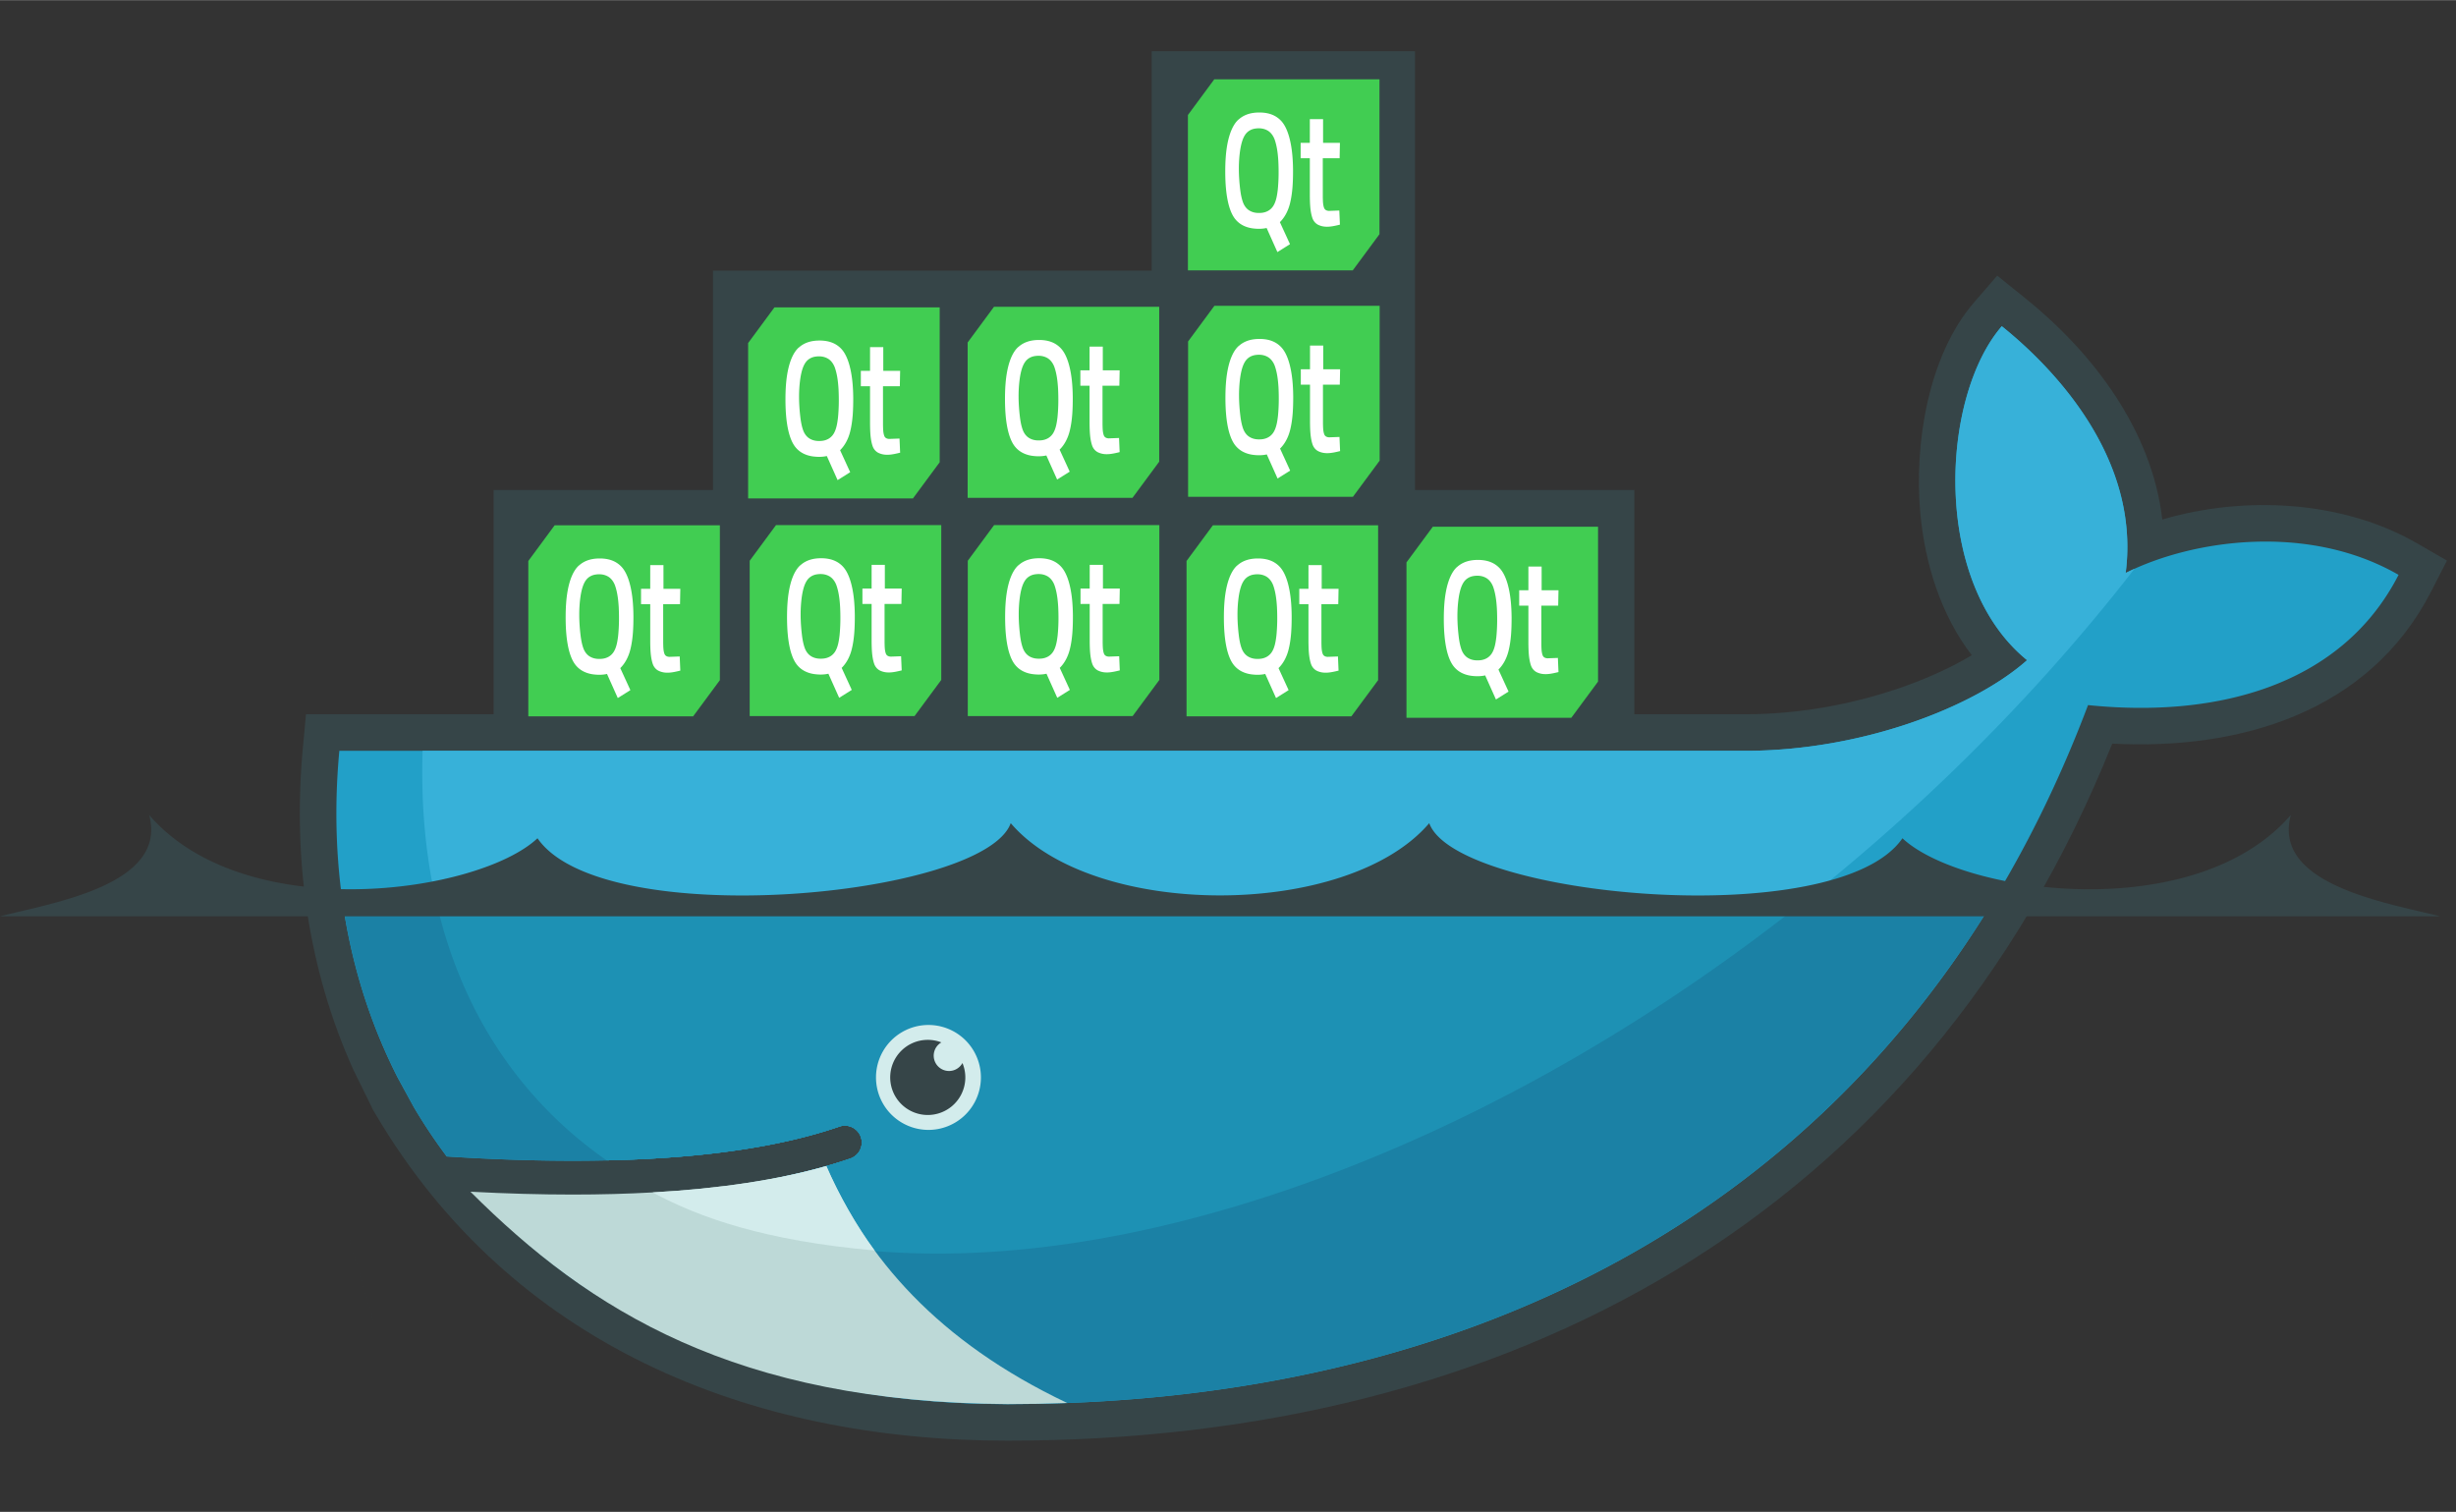 <?xml version="1.0" encoding="UTF-8" standalone="no"?>
<svg
   width="2500"
   height="1539"
   viewBox="0 0 256 157.564"
   version="1.1"
   id="svg36"
   sodipodi:docname="logo.svg"
   inkscape:version="1.2.2 (b0a8486541, 2022-12-01)"
   xmlns:inkscape="http://www.inkscape.org/namespaces/inkscape"
   xmlns:sodipodi="http://sodipodi.sourceforge.net/DTD/sodipodi-0.dtd"
   xmlns="http://www.w3.org/2000/svg"
   xmlns:svg="http://www.w3.org/2000/svg">
  <rect x="0" y="0" width="256" height="157.564" fill="#333333" stroke="none"/>
  <defs
     id="defs40" />
  <sodipodi:namedview
     id="namedview38"
     pagecolor="#505050"
     bordercolor="#ffffff"
     borderopacity="1"
     inkscape:showpageshadow="0"
     inkscape:pageopacity="0"
     inkscape:pagecheckerboard="1"
     inkscape:deskcolor="#505050"
     showgrid="false"
     inkscape:zoom="0.2574063"
     inkscape:cx="619.64295"
     inkscape:cy="852.73748"
     inkscape:window-width="1920"
     inkscape:window-height="1051"
     inkscape:window-x="0"
     inkscape:window-y="0"
     inkscape:window-maximized="1"
     inkscape:current-layer="svg36" />
  <g
     fill="none"
     fill-rule="evenodd"
     id="g34"
     transform="translate(0,5.325)">
    <path
       d="m 46.366,157.622 c -30.911,-105.095 -15.455,-52.547 0,0 z M 147.488,45.732 h 22.866 v 23.375 h 11.561 c 5.34,0 10.831,-0.951 15.887,-2.664 2.485,-0.843 5.273,-2.015 7.724,-3.49 -3.228,-4.214 -4.876,-9.535 -5.36,-14.78 -0.66,-7.135 0.78,-16.421 5.608,-22.005 l 2.404,-2.78 2.864,2.303 c 7.211,5.793 13.276,13.889 14.345,23.118 8.683,-2.554 18.878,-1.95 26.531,2.467 l 3.14,1.812 -1.652,3.226 C 246.933,68.946 233.4,72.86 220.17,72.167 c -19.797,49.309 -62.898,72.653 -115.157,72.653 -27,0 -51.77,-10.093 -65.876,-34.047 l -0.231,-0.39 -2.055,-4.182 C 32.083,95.657 30.499,84.106 31.573,72.564 l 0.323,-3.457 H 51.45 V 45.732 H 74.315 V 22.866 h 45.733 V 0 h 27.44 v 45.732"
       fill="#364548"
       id="path2"
       sodipodi:nodetypes="cccccscccccccccccsccccccccccccc" />
    <path
       d="m 221.57,54.38 c 1.533,-11.916 -7.384,-21.275 -12.914,-25.719 -6.373,7.368 -7.363,26.678 2.635,34.808 -5.58,4.956 -17.337,9.448 -29.376,9.448 H 35.37 c -1.17,12.567 1.036,24.14 6.075,34.045 l 1.667,3.05 a 56.536,56.536 0 0 0 3.455,5.184 c 6.025,0.387 11.58,0.52 16.662,0.408 h 0.002 c 9.987,-0.22 18.136,-1.4 24.312,-3.54 a 1.761,1.761 0 0 1 1.153,3.326 c -0.822,0.286 -1.678,0.552 -2.562,0.805 h -0.003 c -4.863,1.389 -10.078,2.323 -16.806,2.738 0.4,0.007 -0.416,0.06 -0.418,0.06 -0.229,0.015 -0.517,0.048 -0.747,0.06 -2.648,0.149 -5.506,0.18 -8.428,0.18 -3.196,0 -6.343,-0.06 -9.862,-0.24 l -0.09,0.06 c 12.21,13.724 31.302,21.955 55.234,21.955 50.648,0 93.608,-22.452 112.632,-72.857 13.496,1.385 26.467,-2.057 32.367,-13.575 -9.398,-5.423 -21.484,-3.694 -28.443,-0.196"
       fill="#22a0c8"
       id="path4" />
    <path
       d="m 221.57,54.38 c 1.533,-11.916 -7.384,-21.275 -12.914,-25.719 -6.373,7.368 -7.363,26.678 2.635,34.808 -5.58,4.956 -17.337,9.448 -29.376,9.448 H 44.048 c -0.598,19.246 6.544,33.855 19.18,42.687 h 0.003 c 9.987,-0.22 18.136,-1.4 24.312,-3.54 a 1.761,1.761 0 0 1 1.153,3.326 c -0.822,0.286 -1.678,0.552 -2.562,0.805 h -0.003 c -4.863,1.389 -10.526,2.443 -17.254,2.858 -0.002,0 -0.163,-0.155 -0.165,-0.155 17.237,8.842 42.23,8.81 70.885,-2.197 32.13,-12.344 62.029,-35.86 82.89,-62.757 -0.314,0.142 -0.62,0.287 -0.917,0.436"
       fill="#37b1d9"
       id="path6" />
    <path
       d="m 35.645,88.186 c 0.91,6.732 2.88,13.035 5.8,18.776 l 1.667,3.05 a 56.432,56.432 0 0 0 3.455,5.184 c 6.026,0.387 11.581,0.52 16.664,0.408 9.987,-0.22 18.136,-1.4 24.312,-3.54 a 1.761,1.761 0 0 1 1.153,3.326 c -0.822,0.286 -1.678,0.552 -2.562,0.805 h -0.003 c -4.863,1.389 -10.496,2.383 -17.224,2.799 -0.231,0.014 -0.634,0.017 -0.867,0.03 -2.646,0.148 -5.475,0.239 -8.398,0.239 -3.195,0 -6.463,-0.061 -9.98,-0.24 12.21,13.724 31.42,21.985 55.352,21.985 43.36,0 81.084,-16.458 102.979,-52.822 H 35.645"
       fill="#1b81a5"
       id="path8" />
    <path
       d="m 45.367,88.186 c 2.592,11.82 8.821,21.099 17.864,27.418 9.987,-0.22 18.136,-1.4 24.312,-3.54 a 1.761,1.761 0 0 1 1.153,3.326 c -0.822,0.286 -1.678,0.552 -2.562,0.805 h -0.003 c -4.863,1.389 -10.615,2.383 -17.344,2.799 17.236,8.84 42.157,8.713 70.81,-2.293 17.334,-6.66 34.017,-16.574 48.984,-28.515 H 45.367"
       fill="#1d91b4"
       id="path10" />
    <path
       d="m 96.704,101.492 a 5.468,5.468 0 1 1 -0.002,10.935 5.468,5.468 0 0 1 0.002,-10.935"
       fill="#d3ecec"
       id="path26" />
    <path
       d="m 96.704,103.043 c 0.5,0 0.977,0.094 1.417,0.265 a 1.598,1.598 0 0 0 0.798,2.98 c 0.605,0 1.13,-0.335 1.402,-0.831 a 3.915,3.915 0 1 1 -3.617,-2.414 M 0,90.162 h 254.327 c -5.537,-1.404 -17.52,-3.302 -15.544,-10.56 -10.07,11.652 -34.353,8.175 -40.482,2.43 -6.824,9.898 -46.554,6.135 -49.325,-1.576 -8.556,10.041 -35.067,10.041 -43.623,0 -2.773,7.711 -42.502,11.474 -49.327,1.575 -6.128,5.746 -30.41,9.223 -40.48,-2.428 C 17.522,86.86 5.539,88.758 0,90.163"
       fill="#364548"
       id="path28" />
    <path
       d="m 111.237,140.89 c -13.54,-6.425 -20.971,-15.16 -25.106,-24.694 -5.03,1.435 -11.075,2.353 -18.1,2.747 -2.646,0.148 -5.43,0.224 -8.35,0.224 -3.368,0 -6.917,-0.1 -10.643,-0.297 12.417,12.41 27.692,21.964 55.976,22.138 2.088,0 4.16,-0.04 6.223,-0.118"
       fill="#bdd9d7"
       id="path30" />
    <path
       d="m 91.16,124.994 c -1.873,-2.543 -3.69,-5.739 -5.026,-8.8 -5.03,1.437 -11.077,2.355 -18.103,2.75 4.826,2.619 11.727,5.046 23.13,6.05"
       fill="#d3ecec"
       id="path32" />
    <g
       id="g443"
       transform="matrix(0.078,0,0,0.106,73.744,71.906)">
      <path
         d="M -204.252,-212.206 H 16.564 v 152.267 l -35.733,35.573 H -239.436 V -177.134 Z"
         fill="#41cd52"
         id="path349"
         style="stroke-width:5.333" />
      <path
         d="m -171.628,-172.739 c 8.384,-5.547 18.752,-6.949 28.608,-6.859 9.387,0.117 19.237,1.76 27.019,7.36 5.653,3.973 9.333,10.107 11.776,16.453 3.963,10.416 5.12,21.664 5.259,32.736 0.016,11.2 -0.533,22.539 -4.176,33.163 a 37.12,37.12 0 0 1 -13.387,18.096 l 13.493,21.653 -16.827,7.771 -14.4,-23.68 c -6.491,1.067 -13.12,0.981 -19.648,0.267 -7.813,-0.939 -15.776,-3.317 -21.803,-8.576 -4.64,-4.011 -7.541,-9.627 -9.531,-15.333 -3.2,-9.6 -4.133,-19.925 -4.283,-30.053 -0.08,-10.949 0.619,-22.069 3.925,-32.576 2.56,-7.904 6.784,-15.787 13.867,-20.427 z m 95.179,-0.352 h 17.621 l 0.011,23.307 22.523,0.005 -0.411,15.125 c -7.504,0.016 -14.997,-0.005 -22.507,0.011 l 0.027,38.203 c 0.144,3.488 0.064,7.163 1.6,10.384 1.067,2.48 4.133,3.12 6.587,3.2 l 13.877,-0.373 0.821,13.904 c -9.205,1.6 -18.864,3.397 -28,0.507 -3.851,-1.141 -7.44,-3.696 -9.003,-7.504 -2.8,-6.48 -3.024,-13.685 -3.2,-20.64 v -37.68 c -4.096,-0.011 -8.192,0.005 -12.283,-0.011 v -15.12 l 12.277,-0.011 0.011,-23.307 z"
         fill="#ffffff"
         id="path351"
         style="stroke-width:5.333" />
      <path
         d="m -150.497,-163.672 c 5.707,-0.747 11.68,-0.544 17.083,1.611 a 18.613,18.613 0 0 1 10.048,9.403 c 3.008,6.507 4.16,13.675 4.747,20.763 0.629,9.429 0.544,18.949 -0.757,28.32 -0.907,5.579 -2.219,11.467 -5.995,15.861 -3.84,4.416 -9.749,6.309 -15.413,6.752 -5.984,0.437 -12.293,0 -17.696,-2.827 a 17.195,17.195 0 0 1 -7.392,-7.536 c -1.893,-3.861 -2.933,-8.08 -3.669,-12.299 -2.208,-13.333 -2.736,-27.243 0.277,-40.549 1.243,-5.013 3.04,-10.176 6.72,-13.957 3.189,-3.243 7.637,-4.917 12.069,-5.547 z"
         fill="#41cd52"
         id="path353"
         style="stroke-width:5.333" />
    </g>
    <g
       id="g443-9"
       transform="matrix(0.078,0,0,0.106,96.82,71.882)">
      <path
         d="M -204.252,-212.206 H 16.564 v 152.267 l -35.733,35.573 H -239.436 V -177.134 Z"
         fill="#41cd52"
         id="path349-1"
         style="stroke-width:5.333" />
      <path
         d="m -171.628,-172.739 c 8.384,-5.547 18.752,-6.949 28.608,-6.859 9.387,0.117 19.237,1.76 27.019,7.36 5.653,3.973 9.333,10.107 11.776,16.453 3.963,10.416 5.12,21.664 5.259,32.736 0.016,11.2 -0.533,22.539 -4.176,33.163 a 37.12,37.12 0 0 1 -13.387,18.096 l 13.493,21.653 -16.827,7.771 -14.4,-23.68 c -6.491,1.067 -13.12,0.981 -19.648,0.267 -7.813,-0.939 -15.776,-3.317 -21.803,-8.576 -4.64,-4.011 -7.541,-9.627 -9.531,-15.333 -3.2,-9.6 -4.133,-19.925 -4.283,-30.053 -0.08,-10.949 0.619,-22.069 3.925,-32.576 2.56,-7.904 6.784,-15.787 13.867,-20.427 z m 95.179,-0.352 h 17.621 l 0.011,23.307 22.523,0.005 -0.411,15.125 c -7.504,0.016 -14.997,-0.005 -22.507,0.011 l 0.027,38.203 c 0.144,3.488 0.064,7.163 1.6,10.384 1.067,2.48 4.133,3.12 6.587,3.2 l 13.877,-0.373 0.821,13.904 c -9.205,1.6 -18.864,3.397 -28,0.507 -3.851,-1.141 -7.44,-3.696 -9.003,-7.504 -2.8,-6.48 -3.024,-13.685 -3.2,-20.64 v -37.68 c -4.096,-0.011 -8.192,0.005 -12.283,-0.011 v -15.12 l 12.277,-0.011 0.011,-23.307 z"
         fill="#ffffff"
         id="path351-2"
         style="stroke-width:5.333" />
      <path
         d="m -150.497,-163.672 c 5.707,-0.747 11.68,-0.544 17.083,1.611 a 18.613,18.613 0 0 1 10.048,9.403 c 3.008,6.507 4.16,13.675 4.747,20.763 0.629,9.429 0.544,18.949 -0.757,28.32 -0.907,5.579 -2.219,11.467 -5.995,15.861 -3.84,4.416 -9.749,6.309 -15.413,6.752 -5.984,0.437 -12.293,0 -17.696,-2.827 a 17.195,17.195 0 0 1 -7.392,-7.536 c -1.893,-3.861 -2.933,-8.08 -3.669,-12.299 -2.208,-13.333 -2.736,-27.243 0.277,-40.549 1.243,-5.013 3.04,-10.176 6.72,-13.957 3.189,-3.243 7.637,-4.917 12.069,-5.547 z"
         fill="#41cd52"
         id="path353-7"
         style="stroke-width:5.333" />
    </g>
    <g
       id="g443-9-0"
       transform="matrix(0.078,0,0,0.106,119.553,71.882)">
      <path
         d="M -204.252,-212.206 H 16.564 v 152.267 l -35.733,35.573 H -239.436 V -177.134 Z"
         fill="#41cd52"
         id="path349-1-9"
         style="stroke-width:5.333" />
      <path
         d="m -171.628,-172.739 c 8.384,-5.547 18.752,-6.949 28.608,-6.859 9.387,0.117 19.237,1.76 27.019,7.36 5.653,3.973 9.333,10.107 11.776,16.453 3.963,10.416 5.12,21.664 5.259,32.736 0.016,11.2 -0.533,22.539 -4.176,33.163 a 37.12,37.12 0 0 1 -13.387,18.096 l 13.493,21.653 -16.827,7.771 -14.4,-23.68 c -6.491,1.067 -13.12,0.981 -19.648,0.267 -7.813,-0.939 -15.776,-3.317 -21.803,-8.576 -4.64,-4.011 -7.541,-9.627 -9.531,-15.333 -3.2,-9.6 -4.133,-19.925 -4.283,-30.053 -0.08,-10.949 0.619,-22.069 3.925,-32.576 2.56,-7.904 6.784,-15.787 13.867,-20.427 z m 95.179,-0.352 h 17.621 l 0.011,23.307 22.523,0.005 -0.411,15.125 c -7.504,0.016 -14.997,-0.005 -22.507,0.011 l 0.027,38.203 c 0.144,3.488 0.064,7.163 1.6,10.384 1.067,2.48 4.133,3.12 6.587,3.2 l 13.877,-0.373 0.821,13.904 c -9.205,1.6 -18.864,3.397 -28,0.507 -3.851,-1.141 -7.44,-3.696 -9.003,-7.504 -2.8,-6.48 -3.024,-13.685 -3.2,-20.64 v -37.68 c -4.096,-0.011 -8.192,0.005 -12.283,-0.011 v -15.12 l 12.277,-0.011 0.011,-23.307 z"
         fill="#ffffff"
         id="path351-2-3"
         style="stroke-width:5.333" />
      <path
         d="m -150.497,-163.672 c 5.707,-0.747 11.68,-0.544 17.083,1.611 a 18.613,18.613 0 0 1 10.048,9.403 c 3.008,6.507 4.16,13.675 4.747,20.763 0.629,9.429 0.544,18.949 -0.757,28.32 -0.907,5.579 -2.219,11.467 -5.995,15.861 -3.84,4.416 -9.749,6.309 -15.413,6.752 -5.984,0.437 -12.293,0 -17.696,-2.827 a 17.195,17.195 0 0 1 -7.392,-7.536 c -1.893,-3.861 -2.933,-8.08 -3.669,-12.299 -2.208,-13.333 -2.736,-27.243 0.277,-40.549 1.243,-5.013 3.04,-10.176 6.72,-13.957 3.189,-3.243 7.637,-4.917 12.069,-5.547 z"
         fill="#41cd52"
         id="path353-7-6"
         style="stroke-width:5.333" />
    </g>
    <g
       id="g443-9-0-0"
       transform="matrix(0.078,0,0,0.106,142.355,71.906)">
      <path
         d="M -204.252,-212.206 H 16.564 v 152.267 l -35.733,35.573 H -239.436 V -177.134 Z"
         fill="#41cd52"
         id="path349-1-9-6"
         style="stroke-width:5.333" />
      <path
         d="m -171.628,-172.739 c 8.384,-5.547 18.752,-6.949 28.608,-6.859 9.387,0.117 19.237,1.76 27.019,7.36 5.653,3.973 9.333,10.107 11.776,16.453 3.963,10.416 5.12,21.664 5.259,32.736 0.016,11.2 -0.533,22.539 -4.176,33.163 a 37.12,37.12 0 0 1 -13.387,18.096 l 13.493,21.653 -16.827,7.771 -14.4,-23.68 c -6.491,1.067 -13.12,0.981 -19.648,0.267 -7.813,-0.939 -15.776,-3.317 -21.803,-8.576 -4.64,-4.011 -7.541,-9.627 -9.531,-15.333 -3.2,-9.6 -4.133,-19.925 -4.283,-30.053 -0.08,-10.949 0.619,-22.069 3.925,-32.576 2.56,-7.904 6.784,-15.787 13.867,-20.427 z m 95.179,-0.352 h 17.621 l 0.011,23.307 22.523,0.005 -0.411,15.125 c -7.504,0.016 -14.997,-0.005 -22.507,0.011 l 0.027,38.203 c 0.144,3.488 0.064,7.163 1.6,10.384 1.067,2.48 4.133,3.12 6.587,3.2 l 13.877,-0.373 0.821,13.904 c -9.205,1.6 -18.864,3.397 -28,0.507 -3.851,-1.141 -7.44,-3.696 -9.003,-7.504 -2.8,-6.48 -3.024,-13.685 -3.2,-20.64 v -37.68 c -4.096,-0.011 -8.192,0.005 -12.283,-0.011 v -15.12 l 12.277,-0.011 0.011,-23.307 z"
         fill="#ffffff"
         id="path351-2-3-2"
         style="stroke-width:5.333" />
      <path
         d="m -150.497,-163.672 c 5.707,-0.747 11.68,-0.544 17.083,1.611 a 18.613,18.613 0 0 1 10.048,9.403 c 3.008,6.507 4.16,13.675 4.747,20.763 0.629,9.429 0.544,18.949 -0.757,28.32 -0.907,5.579 -2.219,11.467 -5.995,15.861 -3.84,4.416 -9.749,6.309 -15.413,6.752 -5.984,0.437 -12.293,0 -17.696,-2.827 a 17.195,17.195 0 0 1 -7.392,-7.536 c -1.893,-3.861 -2.933,-8.08 -3.669,-12.299 -2.208,-13.333 -2.736,-27.243 0.277,-40.549 1.243,-5.013 3.04,-10.176 6.72,-13.957 3.189,-3.243 7.637,-4.917 12.069,-5.547 z"
         fill="#41cd52"
         id="path353-7-6-6"
         style="stroke-width:5.333" />
    </g>
    <g
       id="g443-9-0-0-1"
       transform="matrix(0.078,0,0,0.106,165.279,72.057)">
      <path
         d="M -204.252,-212.206 H 16.564 v 152.267 l -35.733,35.573 H -239.436 V -177.134 Z"
         fill="#41cd52"
         id="path349-1-9-6-8"
         style="stroke-width:5.333" />
      <path
         d="m -171.628,-172.739 c 8.384,-5.547 18.752,-6.949 28.608,-6.859 9.387,0.117 19.237,1.76 27.019,7.36 5.653,3.973 9.333,10.107 11.776,16.453 3.963,10.416 5.12,21.664 5.259,32.736 0.016,11.2 -0.533,22.539 -4.176,33.163 a 37.12,37.12 0 0 1 -13.387,18.096 l 13.493,21.653 -16.827,7.771 -14.4,-23.68 c -6.491,1.067 -13.12,0.981 -19.648,0.267 -7.813,-0.939 -15.776,-3.317 -21.803,-8.576 -4.64,-4.011 -7.541,-9.627 -9.531,-15.333 -3.2,-9.6 -4.133,-19.925 -4.283,-30.053 -0.08,-10.949 0.619,-22.069 3.925,-32.576 2.56,-7.904 6.784,-15.787 13.867,-20.427 z m 95.179,-0.352 h 17.621 l 0.011,23.307 22.523,0.005 -0.411,15.125 c -7.504,0.016 -14.997,-0.005 -22.507,0.011 l 0.027,38.203 c 0.144,3.488 0.064,7.163 1.6,10.384 1.067,2.48 4.133,3.12 6.587,3.2 l 13.877,-0.373 0.821,13.904 c -9.205,1.6 -18.864,3.397 -28,0.507 -3.851,-1.141 -7.44,-3.696 -9.003,-7.504 -2.8,-6.48 -3.024,-13.685 -3.2,-20.64 v -37.68 c -4.096,-0.011 -8.192,0.005 -12.283,-0.011 v -15.12 l 12.277,-0.011 0.011,-23.307 z"
         fill="#ffffff"
         id="path351-2-3-2-7"
         style="stroke-width:5.333" />
      <path
         d="m -150.497,-163.672 c 5.707,-0.747 11.68,-0.544 17.083,1.611 a 18.613,18.613 0 0 1 10.048,9.403 c 3.008,6.507 4.16,13.675 4.747,20.763 0.629,9.429 0.544,18.949 -0.757,28.32 -0.907,5.579 -2.219,11.467 -5.995,15.861 -3.84,4.416 -9.749,6.309 -15.413,6.752 -5.984,0.437 -12.293,0 -17.696,-2.827 a 17.195,17.195 0 0 1 -7.392,-7.536 c -1.893,-3.861 -2.933,-8.08 -3.669,-12.299 -2.208,-13.333 -2.736,-27.243 0.277,-40.549 1.243,-5.013 3.04,-10.176 6.72,-13.957 3.189,-3.243 7.637,-4.917 12.069,-5.547 z"
         fill="#41cd52"
         id="path353-7-6-6-9"
         style="stroke-width:5.333" />
    </g>
    <g
       id="g443-9-0-0-2"
       transform="matrix(0.078,0,0,0.106,142.516,49.025)">
      <path
         d="M -204.252,-212.206 H 16.564 v 152.267 l -35.733,35.573 H -239.436 V -177.134 Z"
         fill="#41cd52"
         id="path349-1-9-6-0"
         style="stroke-width:5.333" />
      <path
         d="m -171.628,-172.739 c 8.384,-5.547 18.752,-6.949 28.608,-6.859 9.387,0.117 19.237,1.76 27.019,7.36 5.653,3.973 9.333,10.107 11.776,16.453 3.963,10.416 5.12,21.664 5.259,32.736 0.016,11.2 -0.533,22.539 -4.176,33.163 a 37.12,37.12 0 0 1 -13.387,18.096 l 13.493,21.653 -16.827,7.771 -14.4,-23.68 c -6.491,1.067 -13.12,0.981 -19.648,0.267 -7.813,-0.939 -15.776,-3.317 -21.803,-8.576 -4.64,-4.011 -7.541,-9.627 -9.531,-15.333 -3.2,-9.6 -4.133,-19.925 -4.283,-30.053 -0.08,-10.949 0.619,-22.069 3.925,-32.576 2.56,-7.904 6.784,-15.787 13.867,-20.427 z m 95.179,-0.352 h 17.621 l 0.011,23.307 22.523,0.005 -0.411,15.125 c -7.504,0.016 -14.997,-0.005 -22.507,0.011 l 0.027,38.203 c 0.144,3.488 0.064,7.163 1.6,10.384 1.067,2.48 4.133,3.12 6.587,3.2 l 13.877,-0.373 0.821,13.904 c -9.205,1.6 -18.864,3.397 -28,0.507 -3.851,-1.141 -7.44,-3.696 -9.003,-7.504 -2.8,-6.48 -3.024,-13.685 -3.2,-20.64 v -37.68 c -4.096,-0.011 -8.192,0.005 -12.283,-0.011 v -15.12 l 12.277,-0.011 0.011,-23.307 z"
         fill="#ffffff"
         id="path351-2-3-2-2"
         style="stroke-width:5.333" />
      <path
         d="m -150.497,-163.672 c 5.707,-0.747 11.68,-0.544 17.083,1.611 a 18.613,18.613 0 0 1 10.048,9.403 c 3.008,6.507 4.16,13.675 4.747,20.763 0.629,9.429 0.544,18.949 -0.757,28.32 -0.907,5.579 -2.219,11.467 -5.995,15.861 -3.84,4.416 -9.749,6.309 -15.413,6.752 -5.984,0.437 -12.293,0 -17.696,-2.827 a 17.195,17.195 0 0 1 -7.392,-7.536 c -1.893,-3.861 -2.933,-8.08 -3.669,-12.299 -2.208,-13.333 -2.736,-27.243 0.277,-40.549 1.243,-5.013 3.04,-10.176 6.72,-13.957 3.189,-3.243 7.637,-4.917 12.069,-5.547 z"
         fill="#41cd52"
         id="path353-7-6-6-3"
         style="stroke-width:5.333" />
    </g>
    <g
       id="g443-9-0-0-2-3"
       transform="matrix(0.078,0,0,0.106,142.498,25.424)">
      <path
         d="M -204.252,-212.206 H 16.564 v 152.267 l -35.733,35.573 H -239.436 V -177.134 Z"
         fill="#41cd52"
         id="path349-1-9-6-0-6"
         style="stroke-width:5.333" />
      <path
         d="m -171.628,-172.739 c 8.384,-5.547 18.752,-6.949 28.608,-6.859 9.387,0.117 19.237,1.76 27.019,7.36 5.653,3.973 9.333,10.107 11.776,16.453 3.963,10.416 5.12,21.664 5.259,32.736 0.016,11.2 -0.533,22.539 -4.176,33.163 a 37.12,37.12 0 0 1 -13.387,18.096 l 13.493,21.653 -16.827,7.771 -14.4,-23.68 c -6.491,1.067 -13.12,0.981 -19.648,0.267 -7.813,-0.939 -15.776,-3.317 -21.803,-8.576 -4.64,-4.011 -7.541,-9.627 -9.531,-15.333 -3.2,-9.6 -4.133,-19.925 -4.283,-30.053 -0.08,-10.949 0.619,-22.069 3.925,-32.576 2.56,-7.904 6.784,-15.787 13.867,-20.427 z m 95.179,-0.352 h 17.621 l 0.011,23.307 22.523,0.005 -0.411,15.125 c -7.504,0.016 -14.997,-0.005 -22.507,0.011 l 0.027,38.203 c 0.144,3.488 0.064,7.163 1.6,10.384 1.067,2.48 4.133,3.12 6.587,3.2 l 13.877,-0.373 0.821,13.904 c -9.205,1.6 -18.864,3.397 -28,0.507 -3.851,-1.141 -7.44,-3.696 -9.003,-7.504 -2.8,-6.48 -3.024,-13.685 -3.2,-20.64 v -37.68 c -4.096,-0.011 -8.192,0.005 -12.283,-0.011 v -15.12 l 12.277,-0.011 0.011,-23.307 z"
         fill="#ffffff"
         id="path351-2-3-2-2-1"
         style="stroke-width:5.333" />
      <path
         d="m -150.497,-163.672 c 5.707,-0.747 11.68,-0.544 17.083,1.611 a 18.613,18.613 0 0 1 10.048,9.403 c 3.008,6.507 4.16,13.675 4.747,20.763 0.629,9.429 0.544,18.949 -0.757,28.32 -0.907,5.579 -2.219,11.467 -5.995,15.861 -3.84,4.416 -9.749,6.309 -15.413,6.752 -5.984,0.437 -12.293,0 -17.696,-2.827 a 17.195,17.195 0 0 1 -7.392,-7.536 c -1.893,-3.861 -2.933,-8.08 -3.669,-12.299 -2.208,-13.333 -2.736,-27.243 0.277,-40.549 1.243,-5.013 3.04,-10.176 6.72,-13.957 3.189,-3.243 7.637,-4.917 12.069,-5.547 z"
         fill="#41cd52"
         id="path353-7-6-6-3-29"
         style="stroke-width:5.333" />
    </g>
    <g
       id="g443-9-0-0-2-7"
       transform="matrix(0.078,0,0,0.106,119.538,49.133)">
      <path
         d="M -204.252,-212.206 H 16.564 v 152.267 l -35.733,35.573 H -239.436 V -177.134 Z"
         fill="#41cd52"
         id="path349-1-9-6-0-5"
         style="stroke-width:5.333" />
      <path
         d="m -171.628,-172.739 c 8.384,-5.547 18.752,-6.949 28.608,-6.859 9.387,0.117 19.237,1.76 27.019,7.36 5.653,3.973 9.333,10.107 11.776,16.453 3.963,10.416 5.12,21.664 5.259,32.736 0.016,11.2 -0.533,22.539 -4.176,33.163 a 37.12,37.12 0 0 1 -13.387,18.096 l 13.493,21.653 -16.827,7.771 -14.4,-23.68 c -6.491,1.067 -13.12,0.981 -19.648,0.267 -7.813,-0.939 -15.776,-3.317 -21.803,-8.576 -4.64,-4.011 -7.541,-9.627 -9.531,-15.333 -3.2,-9.6 -4.133,-19.925 -4.283,-30.053 -0.08,-10.949 0.619,-22.069 3.925,-32.576 2.56,-7.904 6.784,-15.787 13.867,-20.427 z m 95.179,-0.352 h 17.621 l 0.011,23.307 22.523,0.005 -0.411,15.125 c -7.504,0.016 -14.997,-0.005 -22.507,0.011 l 0.027,38.203 c 0.144,3.488 0.064,7.163 1.6,10.384 1.067,2.48 4.133,3.12 6.587,3.2 l 13.877,-0.373 0.821,13.904 c -9.205,1.6 -18.864,3.397 -28,0.507 -3.851,-1.141 -7.44,-3.696 -9.003,-7.504 -2.8,-6.48 -3.024,-13.685 -3.2,-20.64 v -37.68 c -4.096,-0.011 -8.192,0.005 -12.283,-0.011 v -15.12 l 12.277,-0.011 0.011,-23.307 z"
         fill="#ffffff"
         id="path351-2-3-2-2-9"
         style="stroke-width:5.333" />
      <path
         d="m -150.497,-163.672 c 5.707,-0.747 11.68,-0.544 17.083,1.611 a 18.613,18.613 0 0 1 10.048,9.403 c 3.008,6.507 4.16,13.675 4.747,20.763 0.629,9.429 0.544,18.949 -0.757,28.32 -0.907,5.579 -2.219,11.467 -5.995,15.861 -3.84,4.416 -9.749,6.309 -15.413,6.752 -5.984,0.437 -12.293,0 -17.696,-2.827 a 17.195,17.195 0 0 1 -7.392,-7.536 c -1.893,-3.861 -2.933,-8.08 -3.669,-12.299 -2.208,-13.333 -2.736,-27.243 0.277,-40.549 1.243,-5.013 3.04,-10.176 6.72,-13.957 3.189,-3.243 7.637,-4.917 12.069,-5.547 z"
         fill="#41cd52"
         id="path353-7-6-6-3-2"
         style="stroke-width:5.333" />
    </g>
    <g
       id="g443-9-0-0-2-7-2"
       transform="matrix(0.078,0,0,0.106,96.656,49.192)">
      <path
         d="M -204.252,-212.206 H 16.564 v 152.267 l -35.733,35.573 H -239.436 V -177.134 Z"
         fill="#41cd52"
         id="path349-1-9-6-0-5-8"
         style="stroke-width:5.333" />
      <path
         d="m -171.628,-172.739 c 8.384,-5.547 18.752,-6.949 28.608,-6.859 9.387,0.117 19.237,1.76 27.019,7.36 5.653,3.973 9.333,10.107 11.776,16.453 3.963,10.416 5.12,21.664 5.259,32.736 0.016,11.2 -0.533,22.539 -4.176,33.163 a 37.12,37.12 0 0 1 -13.387,18.096 l 13.493,21.653 -16.827,7.771 -14.4,-23.68 c -6.491,1.067 -13.12,0.981 -19.648,0.267 -7.813,-0.939 -15.776,-3.317 -21.803,-8.576 -4.64,-4.011 -7.541,-9.627 -9.531,-15.333 -3.2,-9.6 -4.133,-19.925 -4.283,-30.053 -0.08,-10.949 0.619,-22.069 3.925,-32.576 2.56,-7.904 6.784,-15.787 13.867,-20.427 z m 95.179,-0.352 h 17.621 l 0.011,23.307 22.523,0.005 -0.411,15.125 c -7.504,0.016 -14.997,-0.005 -22.507,0.011 l 0.027,38.203 c 0.144,3.488 0.064,7.163 1.6,10.384 1.067,2.48 4.133,3.12 6.587,3.2 l 13.877,-0.373 0.821,13.904 c -9.205,1.6 -18.864,3.397 -28,0.507 -3.851,-1.141 -7.44,-3.696 -9.003,-7.504 -2.8,-6.48 -3.024,-13.685 -3.2,-20.64 v -37.68 c -4.096,-0.011 -8.192,0.005 -12.283,-0.011 v -15.12 l 12.277,-0.011 0.011,-23.307 z"
         fill="#ffffff"
         id="path351-2-3-2-2-9-9"
         style="stroke-width:5.333" />
      <path
         d="m -150.497,-163.672 c 5.707,-0.747 11.68,-0.544 17.083,1.611 a 18.613,18.613 0 0 1 10.048,9.403 c 3.008,6.507 4.16,13.675 4.747,20.763 0.629,9.429 0.544,18.949 -0.757,28.32 -0.907,5.579 -2.219,11.467 -5.995,15.861 -3.84,4.416 -9.749,6.309 -15.413,6.752 -5.984,0.437 -12.293,0 -17.696,-2.827 a 17.195,17.195 0 0 1 -7.392,-7.536 c -1.893,-3.861 -2.933,-8.08 -3.669,-12.299 -2.208,-13.333 -2.736,-27.243 0.277,-40.549 1.243,-5.013 3.04,-10.176 6.72,-13.957 3.189,-3.243 7.637,-4.917 12.069,-5.547 z"
         fill="#41cd52"
         id="path353-7-6-6-3-2-7"
         style="stroke-width:5.333" />
    </g>
  </g>
</svg>
